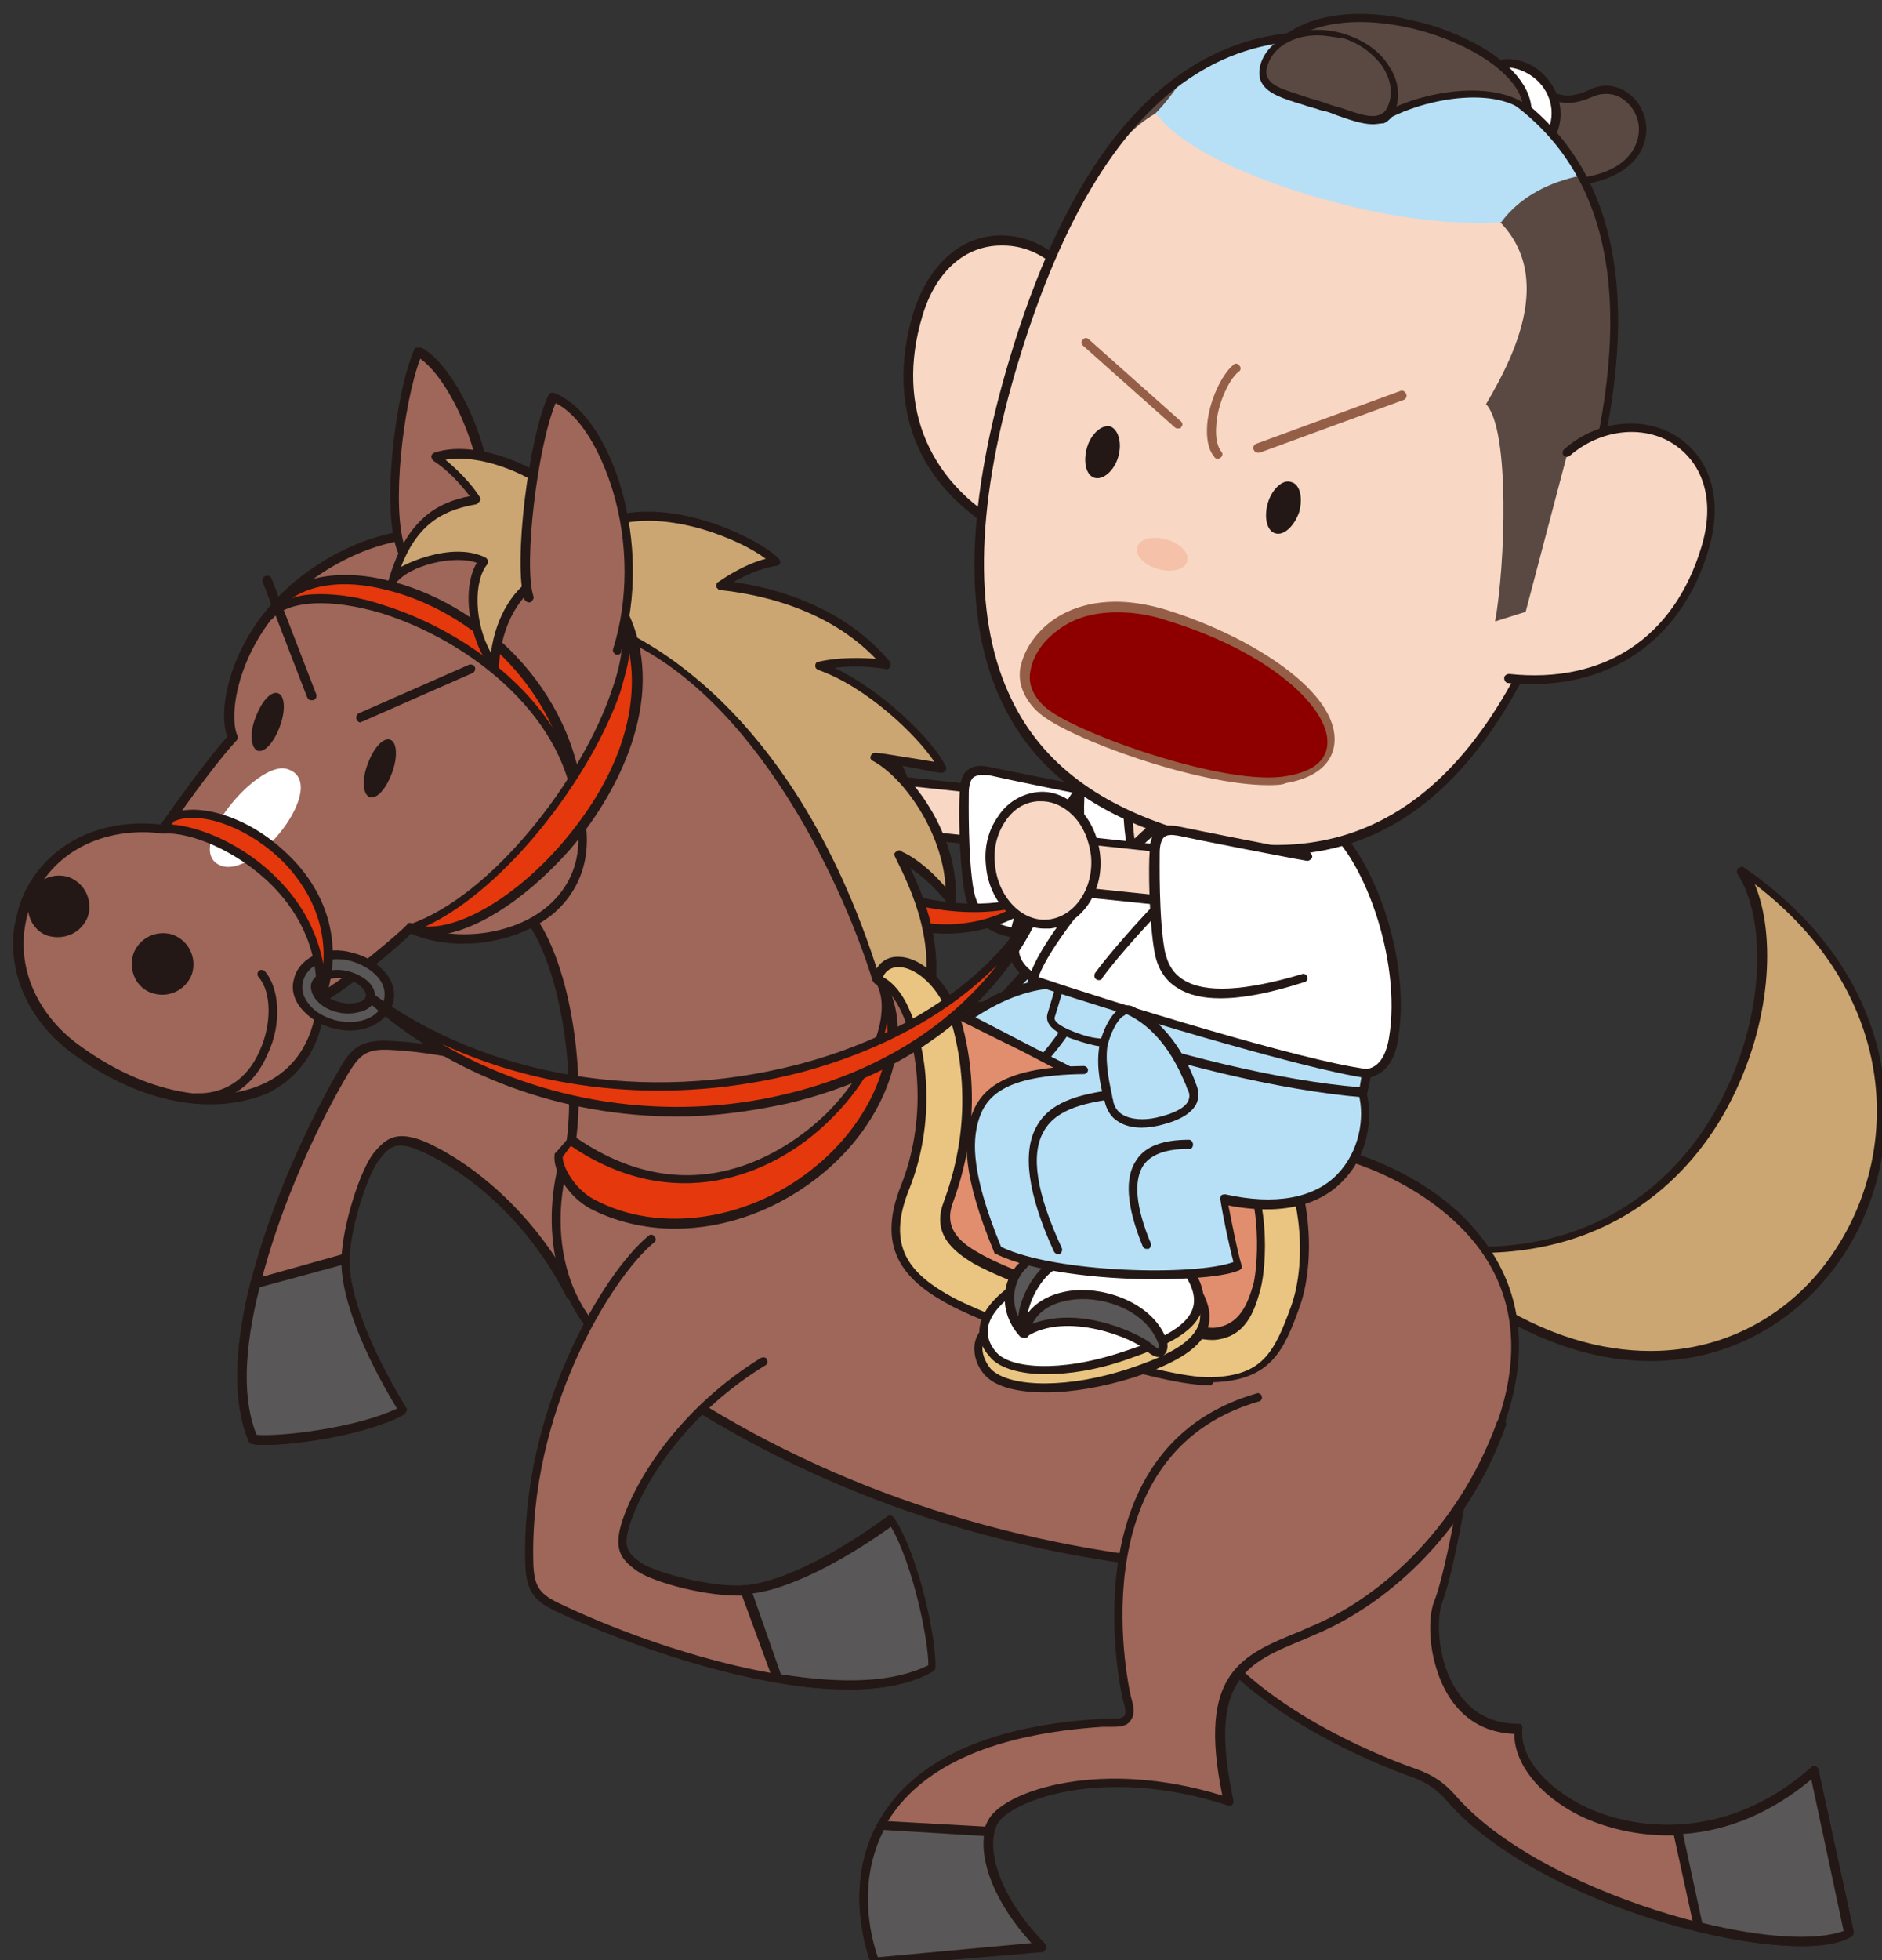 <?xml version="1.0" encoding="utf-8"?>
<!-- Generator: Adobe Illustrator 25.0.0, SVG Export Plug-In . SVG Version: 6.00 Build 0)  -->
<svg version="1.1" id="レイヤー_1" xmlns="http://www.w3.org/2000/svg" xmlns:xlink="http://www.w3.org/1999/xlink" x="0px"
	 y="0px" width="186.3px" height="194px" viewBox="0 0 186.3 194" style="enable-background:new 0 0 186.3 194;"
	 xml:space="preserve">
<rect x="0" y="0" width="186.3" height="194" fill="#333333" stroke="none"/>
<style type="text/css">
	.st0{fill:#595757;}
	.st1{fill:#231815;}
	.st2{fill:#B7E0F6;}
	.st3{fill:#F8D7C5;}
	.st4{fill:#FFFFFF;}
	.st5{fill:#9F665A;}
	.st6{fill:#CCA672;}
	.st7{clip-path:url(#SVGID_2_);fill:#231815;}
	.st8{fill:#E5380D;}
	.st9{clip-path:url(#SVGID_4_);fill:#231815;}
	.st10{fill:#E08E6E;}
	.st11{clip-path:url(#SVGID_6_);fill:#9F665A;}
	.st12{clip-path:url(#SVGID_6_);fill:#231815;}
	.st13{clip-path:url(#SVGID_8_);fill:#231815;}
	.st14{fill:#E9C581;}
	.st15{clip-path:url(#SVGID_10_);fill:#594942;}
	.st16{clip-path:url(#SVGID_10_);fill:#231815;}
	.st17{clip-path:url(#SVGID_10_);fill:#FFFFFF;}
	.st18{fill:#594942;}
	.st19{clip-path:url(#SVGID_12_);fill:#231815;}
	.st20{fill:#8E0000;}
	.st21{fill:#955F47;}
	.st22{fill:#F5C2A9;}
	.st23{clip-path:url(#SVGID_14_);fill:#231815;}
	.st24{clip-path:url(#SVGID_16_);fill:#231815;}
	.st25{clip-path:url(#SVGID_16_);fill:#594942;}
	.st26{clip-path:url(#SVGID_18_);fill:#231815;}
</style>
<g>
	<path class="st0" d="M93.4,131.1c1.7-5.5,11.9-3.5,13.6,1.9c0.4,1.1-0.4,1.7-1.4,0.5C104.6,132.3,98,128.7,93.4,131.1L93.4,131.1z"
		/>
	<path class="st1" d="M106.6,134.6c-0.3,0-0.8-0.2-1.3-0.8c-1-1.2-7.4-4.5-11.6-2.3c-0.2,0.1-0.3,0.1-0.5-0.1
		c-0.1-0.1-0.2-0.3-0.1-0.5c0.7-2.3,2.8-3.6,5.7-3.6c0,0,0,0,0,0c3.4,0,7.6,2.1,8.7,5.5c0.2,0.8,0.1,1.4-0.4,1.7
		C106.9,134.5,106.8,134.6,106.6,134.6z M97,129.8c4.1,0,8.2,2.5,9,3.4c0.4,0.5,0.6,0.5,0.7,0.5c0,0,0.1-0.2,0-0.6
		c-0.9-3.1-4.7-4.9-7.9-4.9c0,0,0,0,0,0c-2,0-3.6,0.7-4.4,2C95.1,129.9,96.1,129.8,97,129.8z"/>
	<path class="st0" d="M96.9,124.6c-1.7,0.7-4,4.1-3.5,6.5C90.2,126.8,94.7,121.7,96.9,124.6L96.9,124.6z"/>
	<path class="st1" d="M93.4,131.5c-0.1,0-0.3-0.1-0.4-0.2c-2-2.7-1.3-5.9,0.6-7.4c1.2-1,2.7-0.8,3.6,0.3c0.1,0.1,0.1,0.3,0.1,0.4
		c0,0.1-0.1,0.2-0.3,0.3c-1.5,0.6-3.7,3.8-3.2,6c0,0.2-0.1,0.4-0.2,0.5C93.5,131.5,93.5,131.5,93.4,131.5z M95.4,124.2
		c-0.5,0-0.9,0.3-1.2,0.5c-1.1,0.8-1.9,2.7-1.2,4.8c0.4-2,1.9-4.1,3.2-4.9C95.9,124.2,95.6,124.2,95.4,124.2z"/>
	<path class="st2" d="M102.3,96.9l-1.4,3.7c-4.8,0.3-11.7,0.5-11.5,8.1l22.4,12.2l12.1-16.8L102.3,96.9L102.3,96.9z"/>
	<path class="st1" d="M111.8,121.3c-0.1,0-0.1,0-0.2-0.1L89.2,109c-0.1-0.1-0.2-0.2-0.2-0.4c-0.2-7.9,6.9-8.3,11.7-8.5l1.3-3.4
		c0.1-0.2,0.3-0.3,0.6-0.3l21.6,7.2c0.1,0,0.2,0.1,0.3,0.3c0,0.1,0,0.3-0.1,0.4l-12.1,16.8C112.1,121.3,112,121.3,111.8,121.3z
		 M89.9,108.4l21.8,11.9l11.5-16l-20.6-6.9l-1.2,3.3c-0.1,0.2-0.2,0.3-0.4,0.3l-0.2,0C95.9,101.3,89.9,101.6,89.9,108.4z M101,100.6
		L101,100.6L101,100.6z"/>
	<polygon class="st3" points="87.7,82.3 97.3,83.3 97,78.1 87.7,77.1 87.7,82.3 	"/>
	<path class="st1" d="M97.3,83.7C97.3,83.7,97.3,83.7,97.3,83.7l-9.7-1c-0.2,0-0.4-0.2-0.4-0.4l0.1-5.2c0-0.1,0.1-0.2,0.1-0.3
		c0.1-0.1,0.2-0.1,0.3-0.1l9.3,1c0.2,0,0.4,0.2,0.4,0.4l0.3,5.2c0,0.1,0,0.3-0.1,0.3C97.5,83.7,97.4,83.7,97.3,83.7z M88.1,81.9
		l8.7,0.9l-0.2-4.3l-8.4-0.9L88.1,81.9z"/>
	<path class="st3" d="M83.8,72.9c2.9-0.3,5.5,2.3,5.8,5.8c0.3,3.5-1.7,6.5-4.6,6.8c-2.9,0.3-5.5-2.3-5.8-5.8
		C78.9,76.3,81,73.2,83.8,72.9L83.8,72.9z"/>
	<path class="st1" d="M84.7,86c-2.9,0-5.5-2.7-5.8-6.2c-0.2-1.8,0.2-3.5,1.2-4.9c0.9-1.4,2.3-2.2,3.8-2.4l0,0c1.5-0.2,3,0.4,4.2,1.6
		c1.2,1.2,1.9,2.8,2.1,4.6c0.4,3.7-1.9,7-5,7.3C85,86,84.8,86,84.7,86z M84.3,73.4c-0.1,0-0.3,0-0.4,0h0c-1.3,0.1-2.4,0.8-3.2,2
		c-0.8,1.2-1.2,2.7-1,4.3c0.3,3.2,2.7,5.6,5.3,5.4c2.6-0.3,4.5-3.1,4.2-6.3c-0.2-1.6-0.8-3-1.8-4C86.5,73.8,85.4,73.4,84.3,73.4z
		 M83.8,72.9L83.8,72.9L83.8,72.9z"/>
	<path class="st4" d="M110.7,78.9c-1.8-0.3-10.9-2.1-12.8-2.5c-1.9-0.4-2.3,0.7-2.4,2.2c0,1.5-0.1,6.7,0.5,9.8
		c0.6,3.1,3.1,6,14.1,2.7L110.7,78.9L110.7,78.9z"/>
	<path class="st1" d="M102,92.9c-1.7,0-3.1-0.3-4.2-1c-1.2-0.7-2-1.9-2.3-3.5c-0.6-3.3-0.6-8.8-0.5-9.9c0-0.7,0.1-1.8,0.8-2.3
		c0.5-0.4,1.2-0.5,2.1-0.3c1.9,0.4,11,2.2,12.8,2.5c0.2,0,0.4,0.2,0.4,0.5L110.6,91c0,0.2-0.1,0.3-0.3,0.4
		C106.9,92.4,104.2,92.9,102,92.9z M97.1,76.7c-0.3,0-0.5,0.1-0.7,0.2c-0.3,0.2-0.5,0.8-0.5,1.6c0,0.7-0.1,6.5,0.5,9.7
		c0.3,1.4,0.9,2.3,1.9,2.9c2.1,1.3,5.9,1.1,11.4-0.5l0.5-11.4c-2.5-0.4-10.7-2.1-12.4-2.5C97.5,76.7,97.3,76.7,97.1,76.7z"/>
	<polygon class="st2" points="103.1,94.6 98.7,99.5 85.2,100 85.5,114.4 110.8,119.4 128.9,109.3 135.3,106.3 103.1,94.6 	"/>
	<path class="st1" d="M110.8,119.8C110.7,119.8,110.7,119.8,110.8,119.8l-25.3-5c-0.2,0-0.4-0.2-0.4-0.4L84.7,100
		c0-0.2,0.2-0.4,0.4-0.5l13.3-0.4l4.3-4.8c0.1-0.1,0.3-0.2,0.5-0.1l32.2,11.6c0.2,0.1,0.3,0.2,0.3,0.4c0,0.2-0.1,0.3-0.3,0.4l-6.4,3
		L111,119.8C110.9,119.8,110.8,119.8,110.8,119.8z M86,114l24.7,4.9l18-10l5.5-2.6l-30.9-11.1L99,99.8c-0.1,0.1-0.2,0.1-0.3,0.1
		l-13.1,0.4L86,114z M98.7,99.5L98.7,99.5L98.7,99.5z"/>
	<path class="st5" d="M69.6,118c-3-4.4-15.9-13.8-31.2-14.6c-2.3-0.1-3.3,0.5-4.4,2.5c-5.2,8.9-12.8,27-8.9,36.4
		c2.5,0.3,10.8-0.7,14.8-2.9c-3.5-5.8-5.8-11.5-5.7-15c0.1-3.5,2-8.8,3.1-10.2c1.2-1.4,2-2,4.5-0.9c4.2,1.8,10.6,6.6,14.7,14.8
		L69.6,118L69.6,118z"/>
	<path class="st1" d="M26.2,143c-0.5,0-0.9,0-1.2-0.1c-0.2,0-0.3-0.1-0.4-0.3c-4.1-9.8,4.1-28.4,9-36.8c1.1-2,2.1-2.9,4.8-2.8
		c15.4,0.7,28.3,10.1,31.5,14.7c0.1,0.2,0.1,0.5-0.1,0.6l-13,10.2c-0.1,0.1-0.2,0.1-0.4,0.1c-0.1,0-0.2-0.1-0.3-0.2
		c-3.9-7.8-10.1-12.6-14.5-14.5c-2.3-1-3-0.5-4,0.8c-1.1,1.3-2.9,6.5-3,10c-0.1,3.3,2,8.8,5.6,14.7c0.1,0.1,0.1,0.2,0,0.3
		c0,0.1-0.1,0.2-0.2,0.3C36.6,141.9,29.6,143,26.2,143z M25.4,142c2.5,0.2,9.9-0.7,13.9-2.6c-3.6-5.9-5.6-11.5-5.5-14.8
		c0.1-3.4,1.9-8.9,3.2-10.5c1.3-1.6,2.4-2.2,5.1-1.1c4.5,2,10.6,6.8,14.7,14.5l12.3-9.6c-3.5-4.6-15.9-13.3-30.6-14
		c-2.2-0.1-2.9,0.5-4,2.3C28.8,115.8,22,133.1,25.4,142z"/>
	<path class="st6" d="M172.5,86.2c5.9,8.8-0.4,37.7-26.2,37.5c-25.7-0.1-15.6-5.5,0.7,5.1C178.3,149.2,202.6,106.9,172.5,86.2
		L172.5,86.2z"/>
	<g>
		<defs>
			
				<rect id="SVGID_1_" x="3.3" y="-4" transform="matrix(0.228 -0.974 0.974 0.228 -13.861 174.513)" width="199.6" height="200"/>
		</defs>
		<clipPath id="SVGID_2_">
			<use xlink:href="#SVGID_1_"  style="overflow:visible;"/>
		</clipPath>
		<path class="st7" d="M163.4,134.7c-5.1,0-10.7-1.6-16.7-5.5c-4.4-2.9-8.4-4.5-11.3-5.5c-3.1-0.3-5.1-0.7-5.3-1.2
			c-0.1-0.2,0-0.4,0.2-0.5c0.5-0.4,3.4,0.3,5.3,0.9c2.4,0.2,5.9,0.4,10.6,0.5c0,0,0.1,0,0.1,0c14.2,0,21.1-8.9,23.9-14.2
			c4.7-8.8,4.6-18.4,1.8-22.7c-0.1-0.2-0.1-0.4,0.1-0.6c0.2-0.1,0.4-0.2,0.6,0c15.9,11,16.9,27.7,9.6,38.6
			C178.3,130.4,171.6,134.7,163.4,134.7z M138.7,123.9c2.4,1,5.3,2.4,8.5,4.5c5.8,3.8,11.3,5.3,16.2,5.3c7.9,0,14.4-4.1,18.2-9.9
			c6.8-10.2,6.1-25.6-7.9-36.3c2.1,5,1.7,13.8-2.6,21.9c-2.9,5.5-10,14.6-24.7,14.6c-0.1,0-0.1,0-0.1,0
			C143.5,124.1,140.9,124.1,138.7,123.9z"/>
	</g>
	<path class="st8" d="M79.1,82.6c1.7,7,14.8,13.6,23.9,6C94.8,92.3,81.6,87.1,79.1,82.6L79.1,82.6z"/>
	<path class="st1" d="M93.7,92.4c-1.8,0-3.6-0.3-5.4-0.9c-4.8-1.6-8.7-5.1-9.6-8.8c-0.1-0.2,0.1-0.4,0.3-0.5c0.2-0.1,0.4,0,0.5,0.2
		c2.3,4.1,15,9.5,23.4,5.8c0.2-0.1,0.4,0,0.6,0.2c0.1,0.2,0.1,0.4-0.1,0.6C100.6,91.2,97.2,92.4,93.7,92.4z M80.7,85
		c1.6,2.4,4.5,4.5,7.8,5.6c4.1,1.4,8.2,1.1,11.7-0.7c-3.3,0.7-7.3,0.4-11.4-0.8C85.5,88.1,82.6,86.6,80.7,85z"/>
	<path class="st6" d="M91.2,100.9c2.6-6.7-0.6-13-2.2-16.2c0.6,0.3,2.6,1.2,5.1,4.3c0.3-6.2-4.2-12.3-7.5-14.1
		c1.8,0.1,4.7,0.8,6.6,1.1c-1.4-2.7-7-8.3-12.2-10.1c1.4-0.3,4-0.6,6.7-0.1C83,60,75.6,58.4,71.3,57.9c0.7-0.5,3.1-2,5.5-2.4
		c-1.8-1.9-10.2-5.9-16.4-3.9L57,64.4l11.5,21.5l5,13.6L91.2,100.9L91.2,100.9z"/>
	<path class="st1" d="M91.2,101.4C91.2,101.4,91.2,101.4,91.2,101.4l-17.8-1.5c-0.2,0-0.3-0.1-0.4-0.3l-5-13.6L56.6,64.6
		c-0.1-0.1-0.1-0.2,0-0.3L60,51.5c0-0.1,0.1-0.3,0.3-0.3c6.5-2.1,15,2.2,16.8,4.1c0.1,0.1,0.2,0.3,0.1,0.5S77,55.9,76.9,56
		c-1.6,0.2-3.2,1-4.3,1.6c4.3,0.6,11,2.5,15.5,7.9c0.1,0.1,0.1,0.3,0,0.5c-0.1,0.2-0.3,0.3-0.5,0.2c-1.8-0.3-3.6-0.3-5-0.1
		c4.7,2.2,9.7,7.1,11,9.7c0.1,0.1,0.1,0.3,0,0.5c-0.1,0.1-0.3,0.2-0.4,0.2c-0.8-0.1-1.7-0.3-2.7-0.5c-0.7-0.1-1.5-0.3-2.1-0.4
		c3.1,2.6,6.5,8,6.2,13.5c0,0.2-0.1,0.3-0.3,0.4s-0.4,0-0.5-0.1c-1.5-1.9-2.8-2.9-3.7-3.5c1.7,3.5,3.9,9.3,1.6,15.3
		C91.6,101.3,91.4,101.4,91.2,101.4z M73.8,99l17.1,1.4c2.3-6.4-0.8-12.6-2.3-15.6c-0.1-0.2-0.1-0.4,0.1-0.5
		c0.1-0.1,0.3-0.2,0.5-0.1l0.1,0.1c0.7,0.3,2.3,1.2,4.3,3.5c-0.3-5.5-4.2-10.9-7.2-12.5c-0.2-0.1-0.3-0.3-0.2-0.5
		c0.1-0.2,0.2-0.3,0.5-0.3c1.1,0.1,2.6,0.4,4,0.6c0.6,0.1,1.2,0.2,1.8,0.3c-1.8-2.7-6.7-7.4-11.5-9.1c-0.2-0.1-0.3-0.2-0.3-0.4
		c0-0.2,0.1-0.4,0.3-0.4c1.2-0.3,3.3-0.5,5.7-0.3c-4.8-5-11.6-6.4-15.4-6.8c-0.2,0-0.3-0.2-0.4-0.3c0-0.2,0-0.4,0.2-0.5
		c0.3-0.2,2.4-1.7,4.7-2.3c-2.5-1.9-9.6-4.9-15-3.3l-3.3,12.4l11.4,21.3c0,0,0,0,0,0.1L73.8,99z"/>
	<path class="st5" d="M145.6,140c0.2,2.4-2,15.2-3.3,18.4c-1.3,3.2,0.2,12.9,7.9,12.7c-0.8,7.2,16,16.2,29.3,4.2l3.5,16.1
		c-6.7,2.9-30.8-3.4-39.5-13.5c-1-1.1-1.9-1.9-3.8-2.5c-1.8-0.7-28.7-10.2-22.6-27L145.6,140L145.6,140z"/>
	<g>
		<defs>
			
				<rect id="SVGID_3_" x="3.3" y="-4" transform="matrix(0.228 -0.974 0.974 0.228 -13.861 174.513)" width="199.6" height="200"/>
		</defs>
		<clipPath id="SVGID_4_">
			<use xlink:href="#SVGID_3_"  style="overflow:visible;"/>
		</clipPath>
		<path class="st9" d="M178.3,192.6c-9.8,0-27.7-5.8-35.1-14.4c-0.9-1-1.7-1.7-3.6-2.4c-2.9-1-17.8-6.8-22.5-16.6
			c-1.7-3.5-1.8-7.2-0.4-11c0-0.1,0.2-0.2,0.3-0.3l28.5-8.4c0.1,0,0.3,0,0.4,0.1c0.1,0.1,0.2,0.2,0.2,0.3c0.2,2.4-2,15.2-3.3,18.6
			c-0.7,1.8-0.5,6.2,1.6,9.1c1.4,2,3.4,3,5.9,3c0.1,0,0.3,0,0.3,0.1c0.1,0.1,0.1,0.2,0.1,0.3c-0.3,2.7,2,5.6,5.8,7.6
			c5.5,2.8,14.7,3.5,22.8-3.7c0.1-0.1,0.3-0.1,0.4-0.1c0.1,0,0.3,0.2,0.3,0.3l3.5,16.1c0,0.2-0.1,0.4-0.3,0.5
			C182,192.4,180.4,192.6,178.3,192.6z M117.5,148.8c-1.2,3.4-1,6.8,0.5,10.1c4.5,9.5,19.1,15.1,22,16.1c2,0.7,3,1.5,4,2.6
			c8.4,9.8,31.6,16.1,38.6,13.6l-3.2-15c-8.2,7-17.6,6.2-23.2,3.4c-3.9-2-6.3-5.1-6.3-8c-2.6-0.1-4.7-1.2-6.2-3.3
			c-2.3-3.3-2.5-8-1.7-9.9c1.2-3,3.2-14.3,3.3-17.6L117.5,148.8z"/>
	</g>
	<path class="st5" d="M59.7,62c5.8,1.9,19.6,10.8,27.1,34.9c12.3,4.5,26.4,15,38.4,15.9c13.7,1.1,29.8,10.3,23.4,28.1
		c-6.3,17.8-25.8,14.8-35.1,13.6c-9.3-1.2-31.1-4.7-52.4-20.8c-7.5-5.7-6.7-15.8-4.5-20.8c1-7.2-0.7-19.5-5.4-23.6L59.7,62L59.7,62z
		"/>
	<path class="st1" d="M124.7,155.9c-4,0-7.8-0.5-10.6-0.8l-0.7-0.1c-19.9-2.5-37.6-9.6-52.6-20.9c-7.6-5.8-6.9-16.1-4.7-21.3
		c0.9-6.8-0.7-19.1-5.3-23.1c-0.1-0.1-0.2-0.3-0.1-0.5l8.5-27.3c0-0.1,0.1-0.2,0.2-0.3c0.1-0.1,0.2-0.1,0.3,0
		c1.9,0.6,18.5,6.9,27.3,34.9c4.6,1.7,9.5,4.2,14.2,6.7c8.1,4.2,16.4,8.5,23.9,9.1c7.7,0.6,17.6,3.9,22.5,11.5
		c3.2,4.9,3.6,10.7,1.3,17.2C144.6,153.4,133.9,155.9,124.7,155.9z M51.7,89.2c4.7,4.4,6.3,16.7,5.3,23.8c0,0,0,0.1,0,0.1
		c-2.2,5-2.9,14.9,4.4,20.3c14.9,11.2,32.5,18.2,52.2,20.7l0.7,0.1c9.7,1.3,27.9,3.6,33.9-13.4c2.2-6.2,1.8-11.8-1.2-16.4
		c-3.1-4.8-10.5-10.2-21.8-11.1c-7.6-0.6-16-5-24.2-9.2c-4.8-2.5-9.7-5-14.3-6.7c-0.1,0-0.2-0.2-0.3-0.3
		C83.1,86.5,73.9,67.5,60,62.6L51.7,89.2z M56.6,112.9L56.6,112.9L56.6,112.9z"/>
	<path class="st8" d="M86.8,96.9c3.5,5.2,0.7,13.5-5.6,18.8c-6.4,5.4-15.6,7.2-22.6,3.4c-2-1.1-3.5-3.6-3.3-4.8l1.3-1.5
		C74.6,125.6,91.4,103.7,86.8,96.9L86.8,96.9z"/>
	<path class="st1" d="M66.8,121.6c-3,0-5.9-0.7-8.4-2c-2.2-1.2-3.7-3.8-3.5-5.3c0-0.1,0-0.2,0.1-0.2l1.3-1.5
		c0.1-0.2,0.4-0.2,0.6-0.1c12.2,8.5,22,0.5,24.8-2.2c4.6-4.5,6.8-10.4,4.9-13.2c-0.1-0.2-0.1-0.5,0.1-0.6c0.2-0.1,0.5-0.1,0.6,0.1
		c0,0,0,0,0,0c3.5,5.2,1,13.8-5.7,19.4C77.2,119.7,71.9,121.6,66.8,121.6z M55.7,114.5c0,1,1.2,3.2,3.1,4.2
		c6.5,3.5,15.6,2.1,22.1-3.4c4.8-4,7.4-9.6,6.9-14.1c-0.5,3.1-2.6,6.7-5.7,9.7c-5.8,5.7-15.6,9.3-25.6,2.5L55.7,114.5z"/>
	<path class="st2" d="M110.3,98.9l-8-2l-0.8,2.2c1.3,0.8,3.2,1.6,5.3,2.4L110.3,98.9L110.3,98.9z"/>
	<path class="st1" d="M106.8,101.9c-0.1,0-0.1,0-0.2,0c-2.2-0.9-4-1.7-5.3-2.5c-0.2-0.1-0.3-0.3-0.2-0.5l0.8-2.2
		c0.1-0.2,0.3-0.3,0.5-0.3l8,2c0.2,0,0.3,0.2,0.3,0.3c0,0.2,0,0.3-0.2,0.4l-3.5,2.5C107,101.9,106.9,101.9,106.8,101.9z M102.1,98.8
		c1.2,0.7,2.8,1.4,4.7,2.1l2.6-1.9l-6.7-1.7L102.1,98.8z"/>
	<path class="st2" d="M105.4,97.4c-4.4-0.2-8.1,2.3-9.2,3c-1.7,1.2-0.9,2.8,0.9,4.8c1.5,1.6,3.7,2.4,5.1,1c0.9-0.9,3.5-3.8,4.6-6.3
		L105.4,97.4L105.4,97.4z"/>
	<path class="st1" d="M100.5,107.3C100.5,107.3,100.4,107.3,100.5,107.3c-1.2,0-2.5-0.7-3.7-1.9c-1.5-1.5-2.1-2.7-2-3.7
		c0.1-0.7,0.4-1.2,1.1-1.7c3.3-2.2,6.4-3.3,9.4-3.1c0.1,0,0.3,0.1,0.4,0.2l1.4,2.5c0.1,0.1,0.1,0.3,0,0.4c-1.3,3-4.7,6.4-4.7,6.4
		C102,107,101.3,107.3,100.5,107.3z M104.8,97.8c-2.6,0-5.4,1-8.3,2.9c-0.5,0.3-0.7,0.7-0.8,1.1c-0.1,0.7,0.5,1.7,1.7,3
		c0.9,1,2,1.6,3,1.6c0,0,0,0,0,0c0.5,0,1-0.2,1.4-0.6c0.9-0.9,3.3-3.6,4.4-6l-1.2-2.1C105,97.8,104.9,97.8,104.8,97.8z"/>
	<path class="st10" d="M124.8,131c3.4-2.7,1.4-12.7-1.2-18.4c-10.2-1.5-21.6-9.1-32.2-13.9c0.7,2.9,1.9,8.8,1.2,11
		c-0.9,2.9-1.7,8.8-2.8,12.1c-1.1,3.2,10.8,6.1,19.2,9.5C117.4,134.7,120.5,134.4,124.8,131L124.8,131z"/>
	<path class="st1" d="M118.1,134.1c-2.4,0-5.3-0.8-9.3-2.4c-2.1-0.8-4.5-1.7-6.8-2.5c-6.2-2.2-11.6-4-12.6-6.2
		c-0.2-0.5-0.3-0.9-0.1-1.4c0.6-1.7,1.1-4.2,1.6-6.7c0.4-2.1,0.8-4,1.2-5.4c0.5-1.5,0-5.4-1.2-10.7c0-0.2,0-0.3,0.2-0.4
		c0.1-0.1,0.3-0.1,0.5-0.1c3.2,1.4,6.5,3.2,9.8,4.9c7.5,3.9,15.3,7.9,22.3,9c0.1,0,0.3,0.1,0.3,0.3c1.4,3.1,2.5,7.1,2.9,10.5
		c0.3,2.9,0.3,6.8-1.8,8.5l0,0C122.7,133.2,120.6,134.1,118.1,134.1z M92,99.5c0.7,3.3,1.6,8.3,1,10.3c-0.4,1.3-0.8,3.2-1.2,5.3
		c-0.5,2.5-1,5-1.6,6.8c-0.1,0.2-0.1,0.5,0.1,0.7c0.9,1.9,6.6,3.8,12.1,5.8c2.3,0.8,4.7,1.6,6.8,2.5c8.6,3.4,11.3,2.9,15.4-0.2
		c3.1-2.4,1.4-11.8-1.2-17.7c-7.1-1.1-14.9-5.1-22.3-9C98,102.5,94.9,100.9,92,99.5z M124.8,131L124.8,131L124.8,131z"/>
	<g>
		<defs>
			
				<rect id="SVGID_5_" x="3.3" y="-4" transform="matrix(0.228 -0.974 0.974 0.228 -13.861 174.513)" width="199.6" height="200"/>
		</defs>
		<clipPath id="SVGID_6_">
			<use xlink:href="#SVGID_5_"  style="overflow:visible;"/>
		</clipPath>
		<path class="st11" d="M59.7,62C54.6,54,42,48.5,30.3,57.3c-7,5.3-8.4,13.3-7.2,15.7c-2.4,2.6-6,7.8-6.9,9.1
			c-14-1.8-19.7,14.1-8.4,22.1c11.3,8,23.4,5.4,23.9-5.4c2.8-1.6,8.2-6.1,8.8-6.9c6.9,3.3,19.7-0.7,16.6-12L60.4,63L59.7,62L59.7,62
			z"/>
		<path class="st12" d="M20.8,109.3c-4.2,0-8.9-1.6-13.3-4.8c-5.4-3.8-7.5-9.9-5.4-15.4c2.1-5.3,7.5-8.2,13.8-7.5
			c1-1.4,4.3-6.1,6.6-8.7c-1.1-2.9,0.5-10.7,7.5-16c6.4-4.8,12.5-5,16.5-4.3c5.5,1,10.6,4.4,13.6,9.1c0.1,0.2,0.1,0.5-0.1,0.6
			c-0.2,0.1-0.5,0.1-0.6-0.1c-2.8-4.5-7.7-7.7-13-8.7c-3.8-0.7-9.6-0.5-15.8,4.1c-6.9,5.2-8.1,13-7.1,15.2c0.1,0.2,0,0.4-0.1,0.5
			c-2.4,2.6-6.1,7.9-6.8,9c-0.1,0.1-0.3,0.2-0.4,0.2c-6-0.8-11.2,1.9-13.1,6.9c-2,5.1,0,10.8,5.1,14.3c6.3,4.5,13.2,5.8,18,3.5
			c3.2-1.5,5-4.6,5.2-8.5c0-0.1,0.1-0.3,0.2-0.4c2.8-1.6,8.1-6.1,8.7-6.8c0.1-0.2,0.3-0.2,0.5-0.1c4.1,1.9,10,1.2,13.4-1.7
			c1.9-1.6,4-4.7,2.6-9.8c-0.1-0.2,0.1-0.5,0.3-0.5c0.2-0.1,0.5,0.1,0.5,0.3c1.2,4.3,0.2,8.1-2.8,10.7c-3.6,3-9.7,3.9-14.1,2
			c-1.3,1.3-5.8,5.1-8.5,6.7c-0.3,4.2-2.3,7.4-5.7,9.1C24.8,108.9,22.9,109.3,20.8,109.3z"/>
	</g>
	<path class="st5" d="M64.4,122.7c-4.2,3.4-12.5,16.9-12,32.2c0.1,2.3,0.8,3.2,2.9,4.2c9.3,4.4,28,10.6,37,6
		c0.1-2.5-1.5-10.7-4-14.6c-5.5,4-11,6.7-14.5,6.9c-3.5,0.2-8.9-1.3-10.4-2.3c-1.5-1-2.2-1.8-1.3-4.5c1.5-4.3,5.8-11.1,13.5-15.8
		L64.4,122.7L64.4,122.7z"/>
	<path class="st1" d="M84,167.2c-9.8,0-22.3-4.6-28.9-7.7c-2.1-1-3-1.9-3.1-4.6c-0.5-15.4,7.8-29,12.2-32.6c0.2-0.2,0.5-0.1,0.6,0.1
		c0.2,0.2,0.1,0.5-0.1,0.6c-4.2,3.5-12.4,16.8-11.9,31.9c0.1,2.2,0.7,2.9,2.6,3.8c10,4.8,27.8,10.3,36.4,6.2c0-2.5-1.5-9.9-3.7-13.7
		c-5.6,4-11,6.5-14.3,6.7c-3.7,0.2-9.1-1.3-10.7-2.4c-1.7-1.2-2.4-2.2-1.5-5c1.6-4.7,6.1-11.4,13.7-16.1c0.2-0.1,0.5-0.1,0.6,0.1
		c0.1,0.2,0.1,0.5-0.1,0.6c-7.4,4.5-11.8,11-13.4,15.6c-0.8,2.4-0.3,3,1.1,4c1.4,0.9,6.7,2.4,10.2,2.2c3.3-0.2,8.6-2.7,14.2-6.8
		c0.1-0.1,0.2-0.1,0.3-0.1c0.1,0,0.2,0.1,0.3,0.2c2.5,3.8,4.2,12.1,4.1,14.8c0,0.2-0.1,0.3-0.2,0.4C90.2,166.7,87.2,167.2,84,167.2z
		"/>
	<path class="st0" d="M92.3,165.1c0.1-2.5-1.5-10.7-4-14.6c-5.5,4-11,6.7-14.5,6.9l3.2,8.7C82.8,167.1,88.4,167.1,92.3,165.1
		L92.3,165.1z"/>
	<path class="st1" d="M84,167.2c-2.2,0-4.5-0.2-7.2-0.7c-0.2,0-0.3-0.1-0.3-0.3l-3.2-8.7c0-0.1,0-0.3,0-0.4c0.1-0.1,0.2-0.2,0.3-0.2
		c3.3-0.2,8.6-2.7,14.2-6.8c0.1-0.1,0.2-0.1,0.3-0.1c0.1,0,0.2,0.1,0.3,0.2c2.5,3.8,4.2,12.1,4.1,14.8c0,0.2-0.1,0.3-0.2,0.4
		C90.3,166.6,87.5,167.2,84,167.2z M77.3,165.7c6.3,1,11.2,0.8,14.6-0.9c0-2.5-1.5-9.9-3.7-13.7c-5.3,3.8-10.4,6.2-13.7,6.6
		L77.3,165.7z M92.3,165.1L92.3,165.1L92.3,165.1z"/>
	<path class="st0" d="M39.9,139.6c-3.5-5.8-5.8-11.5-5.7-15l-8.9,2.5c-1.5,5.8-1.9,11.4-0.2,15.4C27.5,142.8,35.8,141.8,39.9,139.6
		L39.9,139.6z"/>
	<path class="st1" d="M26.2,143c-0.5,0-0.9,0-1.2-0.1c-0.2,0-0.3-0.1-0.4-0.3c-1.5-3.7-1.5-9,0.2-15.7c0-0.2,0.2-0.3,0.3-0.3
		l8.9-2.5c0.1,0,0.3,0,0.4,0.1c0.1,0.1,0.2,0.2,0.2,0.4c-0.1,3.3,2,8.8,5.6,14.7c0.1,0.1,0.1,0.2,0,0.3c0,0.1-0.1,0.2-0.2,0.3
		C36.6,141.9,29.6,143,26.2,143z M25.4,142c2.5,0.2,9.9-0.7,13.9-2.6c-3.4-5.6-5.4-10.8-5.5-14.2l-8.1,2.2
		C24.1,133.7,24,138.6,25.4,142z"/>
	<path class="st5" d="M148.6,140.9c-4,11.2-12.3,17.9-18.7,20.5c-6.4,2.6-11.1,3.8-8.2,16.9c-12.8-4.2-21.9-0.4-23.3,1.9
		c-1.4,2.3-0.3,7.4,4.7,12.5l-16.5,1.5c-2.7-7.5-2.2-22.1,22.6-23.7c1.7-0.1,3.2,0.3,2.5-2.3c-0.7-2.6-4.9-24.8,12.9-30L148.6,140.9
		L148.6,140.9z"/>
	<g>
		<defs>
			
				<rect id="SVGID_7_" x="3.3" y="-4" transform="matrix(0.228 -0.974 0.974 0.228 -13.861 174.513)" width="199.6" height="200"/>
		</defs>
		<clipPath id="SVGID_8_">
			<use xlink:href="#SVGID_7_"  style="overflow:visible;"/>
		</clipPath>
		<path class="st13" d="M86.6,194.6c-0.2,0-0.4-0.1-0.4-0.3c-0.7-2-2.7-8.8,1.3-14.9c3.6-5.5,10.9-8.7,21.7-9.3c0.2,0,0.5,0,0.7,0
			c0.6,0,1.2,0,1.4-0.3c0.1-0.1,0.2-0.5-0.1-1.4c-0.1-0.2-5.9-25,13.2-30.5c0.2-0.1,0.5,0.1,0.5,0.3c0.1,0.2-0.1,0.5-0.3,0.5
			c-18.3,5.3-12.7,29.2-12.6,29.4c0.3,1,0.3,1.7-0.1,2.2c-0.4,0.6-1.2,0.6-2.1,0.6c-0.2,0-0.5,0-0.7,0c-10.5,0.7-17.5,3.7-21,9
			c-3.6,5.5-2.1,11.6-1.3,13.8l15.2-1.4c-4.6-5-5.6-9.9-4.1-12.3c1.7-2.8,11.1-6,23.1-2.3c-2.5-12.2,1.9-13.9,7.8-16.3l0.9-0.4
			c6.4-2.6,14.5-9.3,18.5-20.3c0.1-0.2,0.3-0.3,0.6-0.3c0.2,0.1,0.3,0.3,0.3,0.6c-4,11.3-12.4,18.1-19,20.8l-0.9,0.4
			c-5.8,2.4-9.7,3.9-7.1,16c0,0.2,0,0.3-0.1,0.4c-0.1,0.1-0.3,0.1-0.4,0.1c-12.5-4.1-21.5-0.4-22.8,1.7c-1.3,2.2-0.1,7.1,4.6,11.9
			c0.1,0.1,0.2,0.3,0.1,0.5c-0.1,0.2-0.2,0.3-0.4,0.3L86.6,194.6C86.6,194.6,86.6,194.6,86.6,194.6z"/>
	</g>
	<path class="st1" d="M36.4,75.6c0.6-1.6,1.5-2.6,2.2-2.4c0.7,0.2,0.8,1.7,0.2,3.3c-0.6,1.6-1.5,2.6-2.2,2.4
		C35.9,78.6,35.8,77.2,36.4,75.6L36.4,75.6z"/>
	<path class="st1" d="M25.3,71c0.6-1.6,1.5-2.6,2.2-2.4c0.7,0.2,0.8,1.7,0.2,3.3c-0.6,1.6-1.5,2.6-2.2,2.4
		C24.8,74,24.7,72.5,25.3,71L25.3,71z"/>
	<path class="st4" d="M28.4,76.1c-2.9-0.9-10.2,7.8-6.7,9.5C25.2,87.3,32.9,77.4,28.4,76.1L28.4,76.1z"/>
	<path class="st1" d="M13.2,94.4c0.6-1.6,2.3-2.4,3.9-1.9c1.6,0.6,2.4,2.3,1.9,3.9c-0.6,1.6-2.3,2.4-3.9,1.9
		C13.5,97.8,12.7,96.1,13.2,94.4L13.2,94.4z"/>
	<path class="st1" d="M2.9,88.7c0.6-1.6,2.3-2.4,3.9-1.9c1.6,0.6,2.4,2.3,1.9,3.9c-0.6,1.6-2.3,2.4-4,1.9
		C3.2,92.1,2.4,90.3,2.9,88.7L2.9,88.7z"/>
	<path class="st1" d="M19.6,109.1c-0.1,0-0.1,0-0.2,0c-0.2,0-0.4-0.2-0.4-0.5c0-0.2,0.2-0.4,0.4-0.4c0,0,0,0,0,0
		c2.8,0.1,5.1-1.4,6.3-4.2c1.2-2.6,1.2-5.8-0.1-7.3c-0.2-0.2-0.1-0.5,0-0.6c0.2-0.2,0.5-0.1,0.6,0c1.5,1.7,1.7,5.3,0.3,8.2
		C25.2,107.4,22.7,109.1,19.6,109.1z M35.7,71.5c-0.2,0-0.3-0.1-0.4-0.3c-0.1-0.2,0-0.5,0.2-0.6l10.9-4.8c0.2-0.1,0.5,0,0.6,0.2
		s0,0.5-0.2,0.6l-10.9,4.8C35.8,71.4,35.7,71.5,35.7,71.5z M30.8,69.3c-0.2,0-0.3-0.1-0.4-0.3L26,57.6c-0.1-0.2,0-0.5,0.3-0.6
		c0.2-0.1,0.5,0,0.6,0.3l4.4,11.4c0.1,0.2,0,0.5-0.3,0.6C30.9,69.3,30.9,69.3,30.8,69.3z"/>
	<path class="st14" d="M125.6,112.1c3.9,4.3,4.3,12.6,2.7,17.3c-1.6,4.6-2.9,7.1-8.2,7.3c-5.3,0.2-21.5-5.6-25.8-7.8
		c-4.2-2.3-7.2-5.1-4.7-11.3c3.6-9,0.9-19.3-2.8-20.6c1.2-3.4,6.5-1.2,8.1,5c2.1,8,0,14.4-1,17.2c-1,2.8,0.9,4.4,2.8,5.4
		c4.7,2.7,20.9,7.8,23.7,7.5c2.8-0.3,3.7-2.7,4.1-4.7c0.5-2.1,1.2-10.3-3.3-15.2L125.6,112.1L125.6,112.1z"/>
	<path class="st1" d="M119.7,137.1c-5.7,0-21.5-5.7-25.6-7.9c-4.1-2.2-7.6-5.2-4.9-11.9c2.5-6.3,1.8-13.2,0.1-17
		c-0.7-1.6-1.7-2.7-2.6-3.1c-0.2-0.1-0.3-0.3-0.3-0.6c0.5-1.3,1.4-2,2.7-1.9c2.2,0.1,5.1,2.6,6.2,6.9c2.2,8.5-0.2,15.3-1,17.5
		c-0.9,2.5,0.8,3.9,2.6,4.9c4.8,2.8,20.9,7.7,23.4,7.4c2.4-0.3,3.2-2.3,3.8-4.4c0.4-1.8,1.2-10-3.1-14.8c-0.1-0.1-0.1-0.3-0.1-0.5
		c0.1-0.2,0.2-0.3,0.4-0.3c0,0,0,0,0,0l4.3,0c0.1,0,0.2,0.1,0.3,0.1c3.8,4.3,4.5,12.8,2.8,17.7c-1.6,4.5-2.9,7.4-8.6,7.6
		C120,137.1,119.8,137.1,119.7,137.1z M87.4,96.7c1,0.5,2,1.7,2.7,3.4c1.8,4.1,2.5,11.1-0.1,17.6c-2.3,5.7,0,8.4,4.5,10.8
		c4.2,2.2,20.2,8,25.5,7.8c4.9-0.2,6.1-2.3,7.8-7c1.7-4.7,1-12.6-2.5-16.7l-3.2,0c4,5.2,3.2,13,2.7,14.9c-0.6,2.3-1.5,4.8-4.5,5.1
		c-3,0.3-19.3-4.9-24-7.6c-1.8-1.1-4.1-2.8-2.9-6c0.8-2.2,3.1-8.7,1-17c-1-4-3.5-6.2-5.4-6.3C88.3,95.7,87.7,96,87.4,96.7z"/>
	<path class="st14" d="M117.7,126.6c3.7,4.8,0.3,7.2-5.6,9.2c-6,2-12.1,2.1-14.2,0c-1.4-1.4-1.6-3.9,0.8-4.8L117.7,126.6
		L117.7,126.6z"/>
	<path class="st1" d="M103.5,137.8c-2.7,0-4.8-0.5-5.9-1.6c-0.9-0.9-1.3-2.2-1.1-3.3c0.2-1,0.9-1.8,2-2.3c0,0,0,0,0.1,0l19.1-4.4
		c0.2,0,0.3,0,0.4,0.2c1.4,1.9,1.9,3.5,1.5,4.9c-0.6,2-2.9,3.5-7.3,5C109.1,137.3,106.1,137.8,103.5,137.8z M98.8,131.4
		c-0.8,0.3-1.3,0.9-1.5,1.6c-0.2,0.8,0.2,1.8,0.8,2.5c1.9,1.9,7.9,1.9,13.8-0.1c4.2-1.4,6.2-2.7,6.8-4.4c0.3-1.1,0-2.4-1.2-3.9
		L98.8,131.4z"/>
	<path class="st4" d="M106,124.2c-3.2,1.8-11.4,5.6-7.7,9.9c1.6,1.9,7,2.1,12.9,0.2c6-2,9.6-4.2,5.9-9L106,124.2L106,124.2z"/>
	<path class="st1" d="M103.5,136c-2.5,0-4.6-0.6-5.5-1.7c-0.9-1-1.2-2-1-3.1c0.5-3,5-5.3,7.9-6.9c0.4-0.2,0.7-0.4,1-0.5
		c0.1,0,0.2-0.1,0.3-0.1l11.1,1c0.1,0,0.2,0.1,0.3,0.2c1.4,1.8,1.8,3.4,1.4,4.7c-0.7,2.4-4.1,3.8-7.6,5
		C108.5,135.6,105.8,136,103.5,136z M106.1,124.6c-0.3,0.1-0.6,0.3-0.9,0.5c-2.6,1.4-7,3.7-7.4,6.3c-0.1,0.8,0.1,1.6,0.8,2.4
		c1.3,1.6,6.2,2.1,12.5,0c3.1-1,6.4-2.3,7-4.4c0.3-1.1-0.1-2.3-1.2-3.8L106.1,124.6z"/>
	<path class="st0" d="M101.3,132c1.2-5.7,11.5-4.5,13.7,0.7c0.5,1.1-0.2,1.7-1.3,0.6C112.5,132.2,105.7,129.2,101.3,132L101.3,132z"
		/>
	<path class="st1" d="M114.7,134.3c-0.3,0-0.8-0.2-1.3-0.7c-1.1-1.1-7.8-3.9-11.8-1.3c-0.1,0.1-0.3,0.1-0.5,0
		c-0.1-0.1-0.2-0.3-0.2-0.5c0.5-2.3,2.5-3.8,5.4-4.1c3.4-0.3,7.8,1.4,9.1,4.7c0.3,0.7,0.2,1.4-0.2,1.7
		C115.1,134.3,114.9,134.3,114.7,134.3z M105.7,130.4c3.8,0,7.5,1.9,8.3,2.6c0.4,0.4,0.7,0.5,0.7,0.4c0,0,0.1-0.2-0.1-0.6
		c-1.2-3-5.1-4.5-8.2-4.2c-2,0.2-3.5,1-4.2,2.4C103.3,130.6,104.5,130.4,105.7,130.4z"/>
	<path class="st0" d="M104.3,125.2c-1.7,0.9-3.6,4.4-2.9,6.8C97.8,128,101.8,122.5,104.3,125.2L104.3,125.2z"/>
	<path class="st1" d="M101.3,132.4c-0.1,0-0.2-0.1-0.3-0.1c-2.3-2.5-1.8-5.8,0-7.4c1.2-1.1,2.6-1.1,3.6,0c0.1,0.1,0.1,0.2,0.1,0.4
		s-0.1,0.3-0.2,0.3c-1.5,0.8-3.4,4.1-2.7,6.3c0.1,0.2,0,0.4-0.2,0.5C101.5,132.4,101.4,132.4,101.3,132.4z M102.8,124.9
		c-0.5,0-1,0.3-1.2,0.6c-1,0.9-1.7,2.9-0.8,4.8c0.2-2,1.5-4.2,2.8-5.2C103.3,125,103.1,124.9,102.8,124.9z"/>
	<path class="st2" d="M135.3,106.3l-0.4,1.9c1.1,4.6-1.5,13.1-13.7,10.5c0.4,2.2,1,5.1,1.4,6.5c-3.3,1.6-18.2,1.4-23.9-1.5
		c-2.9-6.9-3-10.4-2.4-12.8c0.7-2.6,2.5-5,10.9-5.1L135.3,106.3L135.3,106.3z"/>
	<path class="st1" d="M114.3,126.6c-5.6,0-12.3-0.8-15.7-2.5c-0.1,0-0.2-0.1-0.2-0.2c-3.2-7.7-2.9-11-2.4-13
		c0.8-2.7,2.7-5.3,11.3-5.4c0.2,0,0.4,0.2,0.4,0.4c0,0.2-0.2,0.4-0.4,0.4c-8.1,0.1-9.8,2.3-10.5,4.8c-0.5,1.9-0.7,5,2.3,12.3
		c5.4,2.6,19.2,2.9,23,1.5c-0.4-1.5-1-4.3-1.3-6.2c0-0.1,0-0.3,0.1-0.4c0.1-0.1,0.3-0.1,0.4-0.1c4.9,1.1,8.8,0.4,11.1-2
		c2.2-2.3,2.7-5.6,2.1-7.9c0-0.1,0-0.1,0-0.2l0.4-1.9c0-0.2,0.3-0.4,0.5-0.3c0.2,0,0.4,0.3,0.3,0.5l-0.4,1.8
		c0.6,2.6,0.1,6.2-2.4,8.7c-1.7,1.8-5.1,3.6-11.3,2.4c0.4,2,0.9,4.6,1.3,5.9c0.1,0.2,0,0.4-0.2,0.5
		C121.4,126.3,118.1,126.6,114.3,126.6z"/>
	<path class="st2" d="M106.8,101.5c7.9,3.1,20,6,28.2,6.7l0.4-1.9l-2.5-1.2l-0.2-0.5l-22.2-5.7L106.8,101.5L106.8,101.5z"/>
	<path class="st1" d="M135,108.6C134.9,108.6,134.9,108.6,135,108.6c-7.9-0.6-20.1-3.5-28.3-6.7c-0.2-0.1-0.3-0.2-0.3-0.4
		c0-0.2,0-0.3,0.2-0.4l3.5-2.5c0.1-0.1,0.2-0.1,0.4-0.1l22.2,5.7c0.1,0,0.2,0.1,0.3,0.3l0.1,0.4l2.4,1.1c0.2,0.1,0.3,0.3,0.2,0.5
		l-0.4,1.9C135.3,108.4,135.2,108.6,135,108.6z M107.7,101.3c8,3,19.3,5.7,26.9,6.3l0.2-1.2l-2.2-1c-0.1,0-0.2-0.1-0.2-0.2l-0.1-0.3
		l-21.8-5.6L107.7,101.3z"/>
	<path class="st2" d="M111.9,98.8c0,0-0.8,2.7-1.1,3.7c-0.3,1-2.1,0.7-3.8,0.2c-1.6-0.5-3.3-1.2-3-2.2c0.3-1,1.1-3.7,1.1-3.7
		L111.9,98.8L111.9,98.8z"/>
	<path class="st1" d="M109.5,103.6C109.5,103.6,109.5,103.6,109.5,103.6c-0.7,0-1.5-0.2-2.5-0.5c-0.9-0.3-3.8-1.1-3.3-2.8l1.1-3.7
		c0-0.1,0.1-0.2,0.2-0.3c0.1-0.1,0.2-0.1,0.3,0l6.8,2c0.2,0.1,0.4,0.3,0.3,0.5c0,0-0.8,2.7-1.1,3.7
		C111.1,103.1,110.7,103.6,109.5,103.6z M105.4,97.4l-1,3.3c-0.1,0.4,0.6,1,2.7,1.7c0.9,0.3,1.7,0.4,2.3,0.4c0.6,0,0.9-0.1,0.9-0.4
		c0.2-0.8,0.7-2.5,1-3.3L105.4,97.4z"/>
	<path class="st4" d="M131,81.3c4.2,2.6,8.3,13.4,7,21.5c-0.4,2.5-1.5,3.3-2.7,3.5c-6.4-0.9-26.4-7.1-32.7-9.2
		c-2.6-1.8-2.8-3.1-1.1-7.9c1.9-5.1,5.5-12.3,7.7-13.2L131,81.3L131,81.3z"/>
	<path class="st1" d="M135.3,106.7C135.3,106.7,135.3,106.7,135.3,106.7c-6.4-0.9-26.1-6.9-32.9-9.2c0,0-0.1,0-0.1-0.1
		c-0.1,0-0.1-0.1-0.2-0.1c-0.1,0-0.2-0.1-0.2-0.2c-2.5-1.8-2.6-3.4-0.9-8.1c1.8-4.8,5.5-12.5,7.9-13.5c0.1,0,0.2,0,0.3,0l21.9,5.3
		c0,0,0.1,0,0.1,0.1c4.3,2.7,8.6,13.6,7.2,21.9C138.1,105.1,137,106.4,135.3,106.7C135.4,106.7,135.4,106.7,135.3,106.7z
		 M102.8,96.7c6.8,2.3,26.1,8.3,32.5,9.1c1.2-0.2,1.9-1.3,2.2-3.1c1.3-7.8-2.7-18.4-6.7-21l-21.6-5.3c-1.9,1-5.4,7.5-7.3,12.9
		c-1.5,4.3-1.4,5.5,0.2,6.8c1.6-4.2,10-14.3,15.8-17.3c0.2-0.1,0.5,0,0.6,0.2c0.1,0.2,0,0.5-0.2,0.6
		C112.6,82.6,104.1,92.9,102.8,96.7z M108.8,97c-0.1,0-0.2,0-0.3-0.1c-0.2-0.1-0.2-0.4-0.1-0.6c1.8-2.5,9.5-11.4,14.7-14.4
		c0.2-0.1,0.5,0,0.6,0.2c0.1,0.2,0,0.5-0.2,0.6c-4.7,2.7-12.3,11.2-14.4,14.1C109.1,96.9,109,97,108.8,97z"/>
	<path class="st3" d="M118.1,79.2l0.2-0.9l-5.6-2.4l-1,1.2c-0.2,1.2-0.2,4,0.3,6.8C114.1,81.9,116.2,80.2,118.1,79.2L118.1,79.2z"/>
	<path class="st1" d="M107.6,87.2c-0.2,0-0.4-0.1-0.4-0.3c-0.9-3.2-1-7.2-0.7-8.7c0-0.2,0.3-0.4,0.5-0.4c0.2,0,0.4,0.3,0.4,0.5
		c-0.2,1.5-0.1,5.2,0.7,8.4c0.1,0.2-0.1,0.5-0.3,0.5C107.7,87.2,107.7,87.2,107.6,87.2z M112,84.4c0,0-0.1,0-0.1,0
		c-0.2,0-0.3-0.2-0.3-0.3c-0.5-2.8-0.5-5.6-0.3-7c0-0.1,0-0.2,0.1-0.2l1-1.2c0.1-0.1,0.3-0.2,0.5-0.1l5.6,2.4
		c0.2,0.1,0.3,0.3,0.3,0.5l-0.2,0.9c0,0.1-0.1,0.2-0.2,0.3c-1.7,0.9-3.8,2.5-6.1,4.7C112.2,84.4,112.1,84.4,112,84.4z M112.1,77.3
		c-0.1,1-0.1,3.3,0.2,5.7c2-1.9,3.9-3.3,5.5-4.1l0.1-0.3l-5-2.1L112.1,77.3z M118.1,79.2L118.1,79.2L118.1,79.2z"/>
	<polygon class="st3" points="106.4,88.2 116.1,89.2 115.8,84.1 106.5,83 106.4,88.2 	"/>
	<path class="st1" d="M104.7,124.1c-0.2,0-0.3-0.1-0.4-0.3c-2.6-5.7-3.1-9.8-1.7-12.3c1.5-2.8,5.1-3.3,7.9-3.7
		c0.2,0,0.5,0.1,0.5,0.4c0,0.2-0.1,0.5-0.4,0.5c-2.8,0.4-6,0.9-7.3,3.3c-1.3,2.3-0.7,6.1,1.8,11.5c0.1,0.2,0,0.5-0.2,0.6
		C104.8,124.1,104.7,124.1,104.7,124.1z M113.5,123.6c-0.2,0-0.3-0.1-0.4-0.3c-1.6-3.9-1.8-6.8-0.6-8.5c0.9-1.4,2.7-2,5.2-2
		c0.2,0,0.4,0.2,0.4,0.5c0,0.2-0.2,0.5-0.4,0.4c-2.2,0-3.7,0.5-4.5,1.6c-1,1.5-0.8,4.1,0.7,7.7c0.1,0.2,0,0.5-0.2,0.6
		C113.6,123.6,113.5,123.6,113.5,123.6z M116.1,89.7C116,89.7,116,89.7,116.1,89.7l-9.7-1c-0.2,0-0.4-0.2-0.4-0.4l0.1-5.2
		c0-0.1,0.1-0.2,0.1-0.3c0.1-0.1,0.2-0.1,0.3-0.1l9.3,1c0.2,0,0.4,0.2,0.4,0.4l0.3,5.2c0,0.1,0,0.3-0.1,0.3
		C116.3,89.6,116.2,89.7,116.1,89.7z M106.9,87.8l8.7,0.9l-0.2-4.3l-8.4-0.9L106.9,87.8z"/>
	<path class="st2" d="M109.2,103.7c-0.3,2.2,0.4,4.5,0.6,5.4c0.4,1.9,2.6,2.4,4.8,1.9c2.5-0.6,4.1-1.6,3.3-3.5
		c-0.5-1.1-2.1-5.6-6.1-7.5C110.9,99.5,109.4,101.9,109.2,103.7L109.2,103.7z"/>
	<path class="st1" d="M113,111.6c-0.9,0-1.7-0.2-2.3-0.6c-0.7-0.4-1.1-1.1-1.3-1.8c0-0.1-0.1-0.3-0.1-0.4c-0.3-1.1-0.8-3.1-0.5-5.1
		l0,0c0.2-1.4,1.1-3.4,2.2-4c0.5-0.3,0.9-0.2,1.1-0.1c3.9,1.8,5.6,5.9,6.2,7.4l0.1,0.3c0.3,0.7,0.3,1.4,0,2
		c-0.5,0.9-1.6,1.6-3.7,2.1C114.2,111.5,113.6,111.6,113,111.6z M109.6,103.7c-0.2,1.8,0.3,3.8,0.5,4.8c0,0.2,0.1,0.3,0.1,0.5
		c0.1,0.5,0.4,1,0.9,1.3c0.8,0.5,2.1,0.6,3.4,0.3c1.8-0.4,2.8-1,3.1-1.6c0.2-0.4,0.2-0.8-0.1-1.3l-0.1-0.3c-0.6-1.4-2.2-5.3-5.8-7
		c0,0-0.1-0.1-0.3,0.1C110.6,100.8,109.8,102.5,109.6,103.7L109.6,103.7z"/>
	<path class="st3" d="M107.5,30.8c-2.1-8.3-13.4-10.4-16.6,0.4c-3.3,10.7,2.1,18.2,9.9,21.9L107.5,30.8L107.5,30.8z"/>
	<path class="st1" d="M100.7,53.5c-0.1,0-0.1,0-0.2,0c-9.3-4.4-13-12.8-10.1-22.5c1.5-4.8,4.7-7.7,8.7-7.7c0.1,0,0.1,0,0.2,0
		c4,0.1,7.5,3.1,8.6,7.3c0,0.1,0,0.2,0,0.2l-6.8,22.3c0,0.1-0.1,0.2-0.2,0.3C100.9,53.5,100.8,53.5,100.7,53.5z M99.1,24.3
		c-3.6,0-6.5,2.6-7.8,7c-2.7,9,0.7,16.9,9.2,21.2l6.6-21.7c-1-3.8-4.2-6.5-7.8-6.5C99.2,24.3,99.2,24.3,99.1,24.3z"/>
	<g>
		<defs>
			
				<rect id="SVGID_9_" x="3.3" y="-4" transform="matrix(0.228 -0.974 0.974 0.228 -13.861 174.513)" width="199.6" height="200"/>
		</defs>
		<clipPath id="SVGID_10_">
			<use xlink:href="#SVGID_9_"  style="overflow:visible;"/>
		</clipPath>
		<path class="st15" d="M151.3,7.3c1.8,2.4,3.6,3.1,6.2,1.9c5-2.3,8.7,6.9-0.3,8.6l-6.4-1.8l-1.1-5.4L151.3,7.3L151.3,7.3z"/>
		<path class="st16" d="M157.1,18.2C157.1,18.2,157,18.2,157.1,18.2l-6.5-1.8c-0.1,0-0.2-0.1-0.3-0.3l-1.1-5.4c0-0.1,0-0.2,0-0.2
			l1.8-3.3c0.1-0.1,0.2-0.2,0.3-0.2c0.1,0,0.2,0,0.3,0.1c1.8,2.4,3.4,2.9,5.7,1.8c1.4-0.7,2.9-0.5,4.1,0.5c1.3,1.1,1.9,2.9,1.4,4.6
			C162.5,15.2,161.3,17.4,157.1,18.2C157.1,18.2,157.1,18.2,157.1,18.2z M151,15.8l6.1,1.7c3.7-0.7,4.7-2.6,5-3.7
			c0.4-1.4-0.1-2.9-1.2-3.8c-0.9-0.8-2.2-0.9-3.3-0.4c-2.5,1.1-4.4,0.7-6.2-1.6l-1.4,2.7L151,15.8z"/>
		<path class="st17" d="M147.1,6.8c3.9-2.3,9.4,2.7,5.8,7.6c-3.7,5-8.2-2.9-8.2-2.9L147.1,6.8L147.1,6.8z"/>
		<path class="st16" d="M150.1,16.6c-0.1,0-0.1,0-0.2,0c-3-0.2-5.6-4.6-5.7-4.8c-0.1-0.1-0.1-0.3,0-0.4l2.5-4.7
			c0-0.1,0.1-0.1,0.2-0.2c2-1.2,4.6-0.7,6.2,1.2c1.4,1.6,2.2,4.3,0.1,7.1C152.3,16,151.3,16.6,150.1,16.6z M145.1,11.5
			c0.5,0.8,2.6,4,4.9,4.2c0.9,0.1,1.7-0.4,2.5-1.5c1.8-2.4,1.1-4.7-0.1-6c-1.1-1.2-3.2-2.1-5-1.1L145.1,11.5z"/>
	</g>
	<path class="st3" d="M140,5.2c-15.2-4.6-30.4-0.4-39.6,30.2C91.1,66,101.3,78,116.5,82.6c15.2,4.6,30.3,0.4,39.6-30.2
		C165.5,21.7,155.2,9.8,140,5.2L140,5.2z"/>
	<path class="st18" d="M107,19.3c2.1-3.4,7-9.8,10.6-8.6l6.1-4.3l-0.3-1.8C117.5,6.4,111.9,10.9,107,19.3L107,19.3z"/>
	<path class="st18" d="M140,5.2c-6.2-1.9-12.5-2.3-18.3,0l24.6,15c8.5,5.5,3.8,14.7,0.8,19.8c2.4,2.5,1.9,16,0.9,21.5l3.5-1.1
		l2.8-2.9c0,0,0,0,0,0c0.6-1.7,1.2-3.4,1.8-5.3C165.5,21.7,155.2,9.8,140,5.2L140,5.2z"/>
	<path class="st2" d="M140,5.2c-7.9-2.4-15.8-2.4-22.9,2.5c-0.8,1.3-1.8,2.6-2.7,3.5c2.4,3.2,8,5.8,14.2,7.8c5.8,1.8,12.9,3.4,20,3
		c1.9-2.6,4.9-4,7.8-4.6C152.9,10.9,147,7.3,140,5.2L140,5.2z"/>
	<g>
		<defs>
			
				<rect id="SVGID_11_" x="3.3" y="-4" transform="matrix(0.228 -0.974 0.974 0.228 -13.861 174.513)" width="199.6" height="200"/>
		</defs>
		<clipPath id="SVGID_12_">
			<use xlink:href="#SVGID_11_"  style="overflow:visible;"/>
		</clipPath>
		<path class="st19" d="M126.3,84.6c-3.1,0-6.4-0.5-9.9-1.6c-8.8-2.7-14.5-7.3-17.5-14.1c-3.6-8.1-3.2-19.4,1.1-33.6
			c4.3-14.3,10.3-23.9,17.8-28.6c6.3-4,13.6-4.6,22.4-2l0,0c19,5.8,24.4,21.4,16.4,47.7C150.1,74,140.1,84.6,126.3,84.6z M130.3,4
			c-4.4,0-8.4,1.1-12,3.4c-7.3,4.6-13.1,14-17.4,28.1c-4.3,14-4.6,25.2-1.1,33c2.9,6.6,8.5,11,17,13.6c18.5,5.6,31.3-4.2,39.1-29.9
			c7.8-25.8,2.6-41-15.8-46.6l0,0C136.5,4.5,133.3,4,130.3,4z"/>
	</g>
	<path class="st3" d="M149.3,67.1c8.5,0.9,16.4-2.9,19.5-12.8c3.3-10.7-7.2-15.3-13.6-9.6L149.3,67.1L149.3,67.1z"/>
	<path class="st1" d="M151.7,67.7c-0.8,0-1.6,0-2.4-0.1c-0.2,0-0.4-0.2-0.4-0.5c0-0.2,0.2-0.4,0.5-0.4c9.4,1,16.3-3.6,19-12.5
		c1.4-4.5,0.3-8.3-2.8-10.3c-3-1.9-7.2-1.4-10.2,1.2c-0.2,0.2-0.5,0.1-0.6,0c-0.2-0.2-0.1-0.5,0-0.6c3.2-2.9,7.9-3.4,11.2-1.3
		c3.4,2.2,4.6,6.4,3.1,11.3C166.6,62.8,160.2,67.7,151.7,67.7z"/>
	<path class="st1" d="M107.6,44.3c0.4-1.4,1.5-2.3,2.3-2.1c0.8,0.3,1.2,1.6,0.8,3c-0.4,1.4-1.5,2.3-2.3,2.1
		C107.5,47.1,107.2,45.7,107.6,44.3L107.6,44.3z"/>
	<path class="st1" d="M128.6,50.7c0.4-1.4,0.1-2.8-0.8-3c-0.8-0.3-1.9,0.7-2.3,2.1c-0.4,1.4-0.1,2.8,0.8,3
		C127.1,53,128.1,52.1,128.6,50.7L128.6,50.7z"/>
	<path class="st20" d="M115.9,61c-8.7-2.8-13.6,1.4-14.4,5.3c-0.4,1.7,0.7,3.2,1.7,4.1c3.3,2.7,18.3,7.9,24.2,6.8
		C136.5,75.5,131,65.8,115.9,61L115.9,61z"/>
	<path class="st21" d="M125.5,77.7c-7,0-19.7-4.6-22.6-7.1c-0.6-0.5-2.3-2.2-1.9-4.5c0.4-2,1.8-3.9,3.8-5.1c2-1.2,5.6-2.3,11.1-0.5
		c8.1,2.6,16.6,8,16.2,13c-0.1,1.2-0.8,3.3-4.8,4C126.9,77.7,126.2,77.7,125.5,77.7z M110.6,60.6c-2.4,0-4.1,0.6-5.2,1.3
		c-1.8,1.1-3.1,2.7-3.4,4.5c-0.4,1.9,1.1,3.3,1.6,3.7c3,2.5,17.9,7.8,23.8,6.7c1.8-0.3,3.9-1.1,4-3.2c0.2-3.5-5.6-9-15.6-12.1l0,0
		C113.8,60.8,112.1,60.6,110.6,60.6z"/>
	<path class="st22" d="M112.6,54.1c0.2-0.8,1.6-1.1,2.9-0.7c1.4,0.4,2.3,1.4,2,2.2c-0.2,0.8-1.6,1.1-2.9,0.7
		C113.2,55.9,112.3,54.9,112.6,54.1L112.6,54.1z"/>
	<path class="st21" d="M120.5,45.4c-0.1,0-0.3-0.1-0.3-0.2c-0.6-0.7-0.8-1.8-0.7-3.2c0.2-2.3,1.4-4.9,2.6-5.9
		c0.2-0.2,0.5-0.1,0.6,0.1c0.2,0.2,0.1,0.5-0.1,0.6c-1,0.8-2.1,3.3-2.2,5.3c-0.1,1.2,0.1,2.1,0.5,2.6c0.2,0.2,0.1,0.5-0.1,0.6
		C120.7,45.4,120.6,45.4,120.5,45.4z M124.5,44.8c-0.2,0-0.3-0.1-0.4-0.3c-0.1-0.2,0-0.5,0.3-0.6l14.2-5.2c0.2-0.1,0.5,0,0.6,0.3
		c0.1,0.2,0,0.5-0.3,0.6l-14.2,5.2C124.6,44.8,124.6,44.8,124.5,44.8z M116.6,42.4c-0.1,0-0.2,0-0.3-0.1l-9.1-8.1
		c-0.2-0.2-0.2-0.4,0-0.6c0.2-0.2,0.4-0.2,0.6,0l9.1,8.1c0.2,0.2,0.2,0.4,0,0.6C116.9,42.4,116.8,42.4,116.6,42.4z"/>
	<path class="st4" d="M129.5,84.8c-1.8-0.3-10.9-2.1-12.8-2.5c-1.9-0.4-2.3,0.7-2.4,2.2c0,1.5-0.1,6.7,0.5,9.8
		c0.6,3.1,3.1,6,14.1,2.7L129.5,84.8L129.5,84.8z"/>
	<path class="st1" d="M120.8,98.8c-1.7,0-3.1-0.3-4.2-1c-1.2-0.7-2-1.9-2.3-3.5c-0.6-3.3-0.6-8.8-0.5-9.9c0-0.7,0.1-1.8,0.8-2.3
		c0.5-0.4,1.2-0.5,2.1-0.3c1.9,0.4,11,2.2,12.8,2.5c0.2,0,0.4,0.3,0.4,0.5c0,0.2-0.3,0.4-0.5,0.4c-1.8-0.3-11-2.1-12.8-2.5
		c-0.6-0.1-1-0.1-1.3,0.1c-0.3,0.2-0.5,0.8-0.5,1.6c0,0.7-0.1,6.5,0.5,9.7c0.3,1.4,0.9,2.3,1.9,2.9c2.1,1.3,6,1.1,11.7-0.6
		c0.2-0.1,0.5,0.1,0.5,0.3c0.1,0.2-0.1,0.5-0.3,0.5C125.7,98.3,123,98.8,120.8,98.8z"/>
	<path class="st8" d="M57.2,79.8c-1.3-19.2-25.4-28-30.6-18.9C31.4,55.3,55.3,64,57.2,79.8L57.2,79.8z"/>
	<path class="st1" d="M57.2,80.3c-0.2,0-0.4-0.2-0.4-0.4c-1.2-9.5-10.7-16.6-19-19.2c-5-1.5-9.2-1.3-10.8,0.5
		c-0.1,0.2-0.4,0.2-0.6,0.1c-0.2-0.1-0.2-0.4-0.1-0.6c1.9-3.3,6.4-4.6,11.9-3.3c9.1,2.1,18.7,10.5,19.6,22.4
		C57.6,80,57.5,80.2,57.2,80.3C57.2,80.3,57.2,80.3,57.2,80.3z M31.7,58.8c1.8,0,4,0.3,6.3,1.1c6.1,1.9,12.9,6.2,16.7,12.1
		c-3.4-7.3-10.2-12.2-16.8-13.7c-3.7-0.9-6.9-0.5-9,0.9C29.7,58.9,30.7,58.8,31.7,58.8z"/>
	<path class="st8" d="M61.2,60c4.2,6.3-9,27.8-20.6,31.9C49,95,69.2,74,61.2,60L61.2,60z"/>
	<path class="st1" d="M42.5,92.6c-0.7,0-1.4-0.1-2-0.3c-0.2-0.1-0.3-0.2-0.3-0.4c0-0.2,0.1-0.4,0.3-0.4c8.2-2.8,17.2-14.5,20.1-23.3
		c1.1-3.1,1.3-5.7,0.6-7.3c-0.1-0.2-0.2-0.4-0.3-0.6c-0.1-0.2-0.1-0.5,0.2-0.6c0.2-0.1,0.5-0.1,0.6,0.1c0.1,0.2,0.3,0.5,0.4,0.7
		c3.9,7.9-0.3,17.3-5.7,23.6C51.7,89.4,46.4,92.6,42.5,92.6z M42.1,91.7c3.6,0.2,9-3,13.5-8.2c6.2-7.2,7.6-13.9,6.7-18.9
		c-0.1,1.2-0.5,2.5-0.9,3.9C58.5,76.9,50.1,88,42.1,91.7z"/>
	<path class="st5" d="M39.8,54.6c-1.7-3.9-0.2-15.3,1.6-19.7c3.4,1.7,8.6,12.1,6.3,19.9L39.8,54.6L39.8,54.6z"/>
	<path class="st1" d="M47.7,55.2C47.7,55.2,47.7,55.2,47.7,55.2l-7.9-0.2c-0.2,0-0.3-0.1-0.4-0.3c-1.7-4.1-0.3-15.7,1.6-20.1
		c0-0.1,0.1-0.2,0.3-0.2c0.1,0,0.2,0,0.4,0c3.6,1.8,8.8,12.4,6.5,20.4C48,55.1,47.9,55.2,47.7,55.2z M40.1,54.2l7.3,0.1
		c1.8-7.1-2.6-16.6-5.8-18.8C39.9,40,38.7,50.3,40.1,54.2z"/>
	<path class="st6" d="M54.7,48.5c-2.1-2-7.9-4.4-11.6-3.2c2.3,1.6,3.6,3.5,4.1,4.2c-3.3,0.6-6.6,1.9-8.3,8.1c1.6-2.1,6.6-3.3,9-1.9
		c-1.7,2-1.4,7.2,1.1,10.3c0.2-4.8,2.6-7.6,4.4-8.4L54.7,48.5L54.7,48.5z"/>
	<path class="st1" d="M48.9,66.3c-0.1,0-0.3-0.1-0.3-0.2c-2.1-2.6-3-7.7-1.4-10.4c-2.2-0.8-6.6,0.2-8,2c-0.1,0.2-0.4,0.2-0.5,0.1
		c-0.2-0.1-0.3-0.3-0.2-0.5c1.8-6.1,5-7.6,8-8.2c-1-1.3-2.2-2.6-3.6-3.5c-0.1-0.1-0.2-0.3-0.2-0.4c0-0.2,0.1-0.3,0.3-0.4
		c3.8-1.3,9.8,1.1,12,3.3c0.1,0.1,0.2,0.2,0.1,0.4l-1.4,9c0,0.1-0.1,0.3-0.2,0.3c-1.8,0.9-3.9,3.8-4.1,8.1c0,0.2-0.1,0.3-0.3,0.4
		C49,66.3,49,66.3,48.9,66.3z M45.3,54.6c1.1,0,2,0.2,2.8,0.6c0.1,0.1,0.2,0.2,0.2,0.3c0,0.1,0,0.3-0.1,0.4
		c-1.3,1.6-1.3,5.7,0.4,8.7c0.5-3.8,2.4-6.4,4.3-7.5l1.3-8.5c-2.1-1.8-6.8-3.7-10.1-3.1c1.3,1.1,2.5,2.3,3.4,3.7
		c0.1,0.1,0.1,0.3,0,0.4c-0.1,0.1-0.2,0.2-0.3,0.3c-2.8,0.5-5.7,1.5-7.5,6.2C41.2,55.3,43.4,54.6,45.3,54.6z"/>
	<path class="st5" d="M52.3,59.2c-1.1-3.3,0.4-15.8,2.4-19.8c5.3,2,9.6,14.3,6.4,25L52.3,59.2L52.3,59.2z"/>
	<path class="st1" d="M61.1,64.8c0,0-0.1,0-0.1,0c-0.2-0.1-0.4-0.3-0.3-0.6c1.5-4.8,1.5-10.4,0-15.5c-1.3-4.3-3.4-7.7-5.7-8.8
		c-1.8,4.3-3.2,16-2.2,19.1c0.1,0.2-0.1,0.5-0.3,0.6c-0.2,0.1-0.5-0.1-0.6-0.3c-1.1-3.4,0.4-16,2.4-20.2c0.1-0.2,0.3-0.3,0.6-0.2
		c5.6,2.2,9.9,14.9,6.6,25.5C61.5,64.7,61.3,64.8,61.1,64.8z"/>
	<path class="st0" d="M34.3,96.5c-1.6-0.4-2.9,0.2-3.1,1c-0.2,0.8,0.7,1.9,2.4,2.2c1.6,0.4,2.9-0.2,3.1-1
		C36.9,98,35.9,96.9,34.3,96.5L34.3,96.5z M33.2,101.4c-2.5-0.6-4.1-2.5-3.7-4.4c0.4-1.9,2.7-2.9,5.2-2.3c2.5,0.6,4.1,2.5,3.7,4.4
		C38,101,35.7,102,33.2,101.4L33.2,101.4z"/>
	<path class="st1" d="M34.6,102c-0.5,0-1-0.1-1.5-0.2l0,0c-1.3-0.3-2.4-1-3.2-1.9c-0.8-0.9-1.1-2-0.8-3c0.2-1,1-1.9,2.1-2.4
		c1.1-0.5,2.4-0.6,3.7-0.2c1.3,0.3,2.4,1,3.2,1.9c0.8,0.9,1.1,2,0.8,3.1C38.4,100.9,36.7,102,34.6,102z M33.3,101
		c2.3,0.5,4.3-0.3,4.7-2c0.2-0.8,0-1.6-0.6-2.3c-0.6-0.7-1.6-1.3-2.7-1.6c-1.1-0.3-2.2-0.2-3.1,0.2c-0.8,0.4-1.4,1-1.6,1.8
		c-0.2,0.8,0,1.6,0.6,2.3C31.2,100.2,32.2,100.7,33.3,101z M34.6,100.3c-0.4,0-0.7,0-1.1-0.1c-1.9-0.4-2.9-1.8-2.7-2.8
		c0.2-1,1.8-1.7,3.6-1.3c0.8,0.2,1.6,0.6,2.1,1.1c0.5,0.5,0.7,1.1,0.6,1.7c-0.1,0.5-0.6,1-1.3,1.2C35.4,100.2,35,100.3,34.6,100.3z
		 M33.4,96.8c-0.9,0-1.6,0.4-1.7,0.7c-0.1,0.5,0.6,1.4,2,1.7c0.7,0.2,1.3,0.1,1.8,0c0.4-0.1,0.7-0.4,0.7-0.6
		c0.1-0.2-0.1-0.6-0.4-0.9c-0.4-0.4-1-0.7-1.6-0.9l0,0C33.9,96.8,33.6,96.8,33.4,96.8z"/>
	<path class="st8" d="M103.1,88.6c-9,23-45.4,29.1-66.4,10.1C59.4,115.1,94.4,106.7,103.1,88.6L103.1,88.6z"/>
	<path class="st1" d="M67,110.5c-11.3,0-22.4-4-30.6-11.4c-0.2-0.2-0.2-0.4,0-0.6c0.1-0.2,0.4-0.2,0.6-0.1
		c11.3,8.2,26.9,10.8,41.8,7c11.3-2.9,20.3-9.2,24-17c0.1-0.2,0.4-0.3,0.6-0.2c0.2,0.1,0.3,0.3,0.2,0.6
		c-3.9,10.1-13.3,17.5-25.6,20.4C74.3,110,70.6,110.5,67,110.5z M43.7,103.3c9.9,5.8,22.3,7.8,34,5c8.9-2.1,16.2-6.6,21-12.8
		c-4.7,4.8-11.6,8.6-19.7,10.7C66.8,109.3,54.2,108.2,43.7,103.3z"/>
	<path class="st3" d="M102.6,78.9c2.9-0.3,5.5,2.3,5.8,5.8c0.3,3.5-1.7,6.5-4.6,6.8c-2.9,0.3-5.5-2.3-5.8-5.8
		C97.7,82.2,99.8,79.1,102.6,78.9L102.6,78.9z"/>
	<path class="st1" d="M103.4,91.9c-2.9,0-5.5-2.7-5.8-6.2c-0.2-1.8,0.2-3.5,1.2-4.9c0.9-1.4,2.3-2.2,3.8-2.4c1.5-0.2,3,0.4,4.2,1.6
		c1.2,1.2,1.9,2.8,2.1,4.6c0.4,3.7-1.9,7-5,7.3C103.7,91.9,103.6,91.9,103.4,91.9z M103.1,79.3c-0.1,0-0.3,0-0.4,0c0,0,0,0,0,0
		c-1.3,0.1-2.4,0.8-3.2,2c-0.8,1.2-1.2,2.7-1,4.3c0.3,3.2,2.7,5.7,5.3,5.4c2.6-0.3,4.5-3.1,4.2-6.3c-0.2-1.6-0.8-3-1.8-4
		C105.3,79.8,104.2,79.3,103.1,79.3z M102.6,78.9L102.6,78.9L102.6,78.9z"/>
	<path class="st8" d="M31.7,98.8c0.6-11.1-10.9-16.9-15.6-16.7l0.8-1.1C22,78.6,35.8,86.7,31.7,98.8L31.7,98.8z"/>
	<path class="st1" d="M31.7,99.2C31.7,99.2,31.7,99.2,31.7,99.2c-0.3-0.1-0.5-0.2-0.4-0.5c0.3-5.2-2.2-8.9-4.4-11.1
		c-3.4-3.4-8.1-5.3-10.7-5.1c-0.2,0-0.3-0.1-0.4-0.2c-0.1-0.1-0.1-0.3,0-0.5l0.8-1.1c0-0.1,0.1-0.1,0.2-0.1
		c2.7-1.3,7.6,0.2,11.2,3.5c4.5,4,6,9.4,4.2,14.8C32.1,99.1,31.9,99.2,31.7,99.2z M17,81.6c2.8,0.2,7.2,2,10.5,5.4
		c1.8,1.8,3.8,4.6,4.5,8.4c0.4-5.4-2.9-9.2-4.6-10.7c-3.3-3-7.8-4.5-10.2-3.4L17,81.6z"/>
	<path class="st0" d="M179.6,175.3c-4.4,3.9-9.2,5.6-13.5,5.8l2.1,9.6c6.4,1.6,12.1,1.9,14.9,0.7L179.6,175.3L179.6,175.3z"/>
	<g>
		<defs>
			
				<rect id="SVGID_13_" x="3.3" y="-4" transform="matrix(0.228 -0.974 0.974 0.228 -13.861 174.513)" width="199.6" height="200"/>
		</defs>
		<clipPath id="SVGID_14_">
			<use xlink:href="#SVGID_13_"  style="overflow:visible;"/>
		</clipPath>
		<path class="st23" d="M178.4,192.6c-2.8,0-6.4-0.5-10.4-1.5c-0.2,0-0.3-0.2-0.3-0.3l-2.1-9.6c0-0.1,0-0.3,0.1-0.4s0.2-0.2,0.3-0.2
			c4.8-0.2,9.4-2.2,13.3-5.7c0.1-0.1,0.3-0.1,0.4-0.1c0.1,0,0.3,0.2,0.3,0.3l3.5,16.1c0,0.2-0.1,0.4-0.3,0.5
			C182.1,192.3,180.4,192.6,178.4,192.6z M168.5,190.3c6.1,1.5,11.3,1.8,14,0.8l-3.2-15c-3.8,3.2-8.2,5.1-12.7,5.4L168.5,190.3z"/>
	</g>
	<path class="st0" d="M103.1,192.7c-4.3-4.4-5.7-8.8-5.1-11.4l-10.7-0.6c-2.5,4.7-2,9.9-0.7,13.5L103.1,192.7L103.1,192.7z"/>
	<g>
		<defs>
			
				<rect id="SVGID_15_" x="3.3" y="-4" transform="matrix(0.228 -0.974 0.974 0.228 -13.861 174.513)" width="199.6" height="200"/>
		</defs>
		<clipPath id="SVGID_16_">
			<use xlink:href="#SVGID_15_"  style="overflow:visible;"/>
		</clipPath>
		<path class="st24" d="M86.6,194.6c-0.2,0-0.4-0.1-0.4-0.3c-0.8-2.3-2.4-8.2,0.7-13.9c0.1-0.2,0.2-0.2,0.4-0.2l10.7,0.6
			c0.1,0,0.3,0.1,0.3,0.2c0.1,0.1,0.1,0.2,0.1,0.4c-0.5,2.2,0.5,6.4,5,11c0.1,0.1,0.2,0.3,0.1,0.5c-0.1,0.2-0.2,0.3-0.4,0.3
			L86.6,194.6C86.6,194.6,86.6,194.6,86.6,194.6z M87.5,181.1c-2.6,5.1-1.4,10.3-0.6,12.6l15.2-1.4c-3.9-4.3-5-8.2-4.7-10.6
			L87.5,181.1z"/>
		<path class="st25" d="M136.8,11.8c2.8-1.9,10.6-3.9,14.4-0.9c-0.3-6.3-16.9-12.5-24-6.9L136.8,11.8L136.8,11.8z"/>
		<path class="st24" d="M136.8,12.1c-0.1,0-0.2,0-0.2-0.1L127,4.2c-0.1-0.1-0.1-0.2-0.1-0.3c0-0.1,0.1-0.2,0.1-0.3
			c4.5-3.5,12.4-2.4,17.8,0.1c4.2,1.9,6.7,4.6,6.8,7.1c0,0.1-0.1,0.3-0.2,0.3c-0.1,0.1-0.3,0.1-0.4,0c-1.6-1.3-4.2-1.7-7.3-1.3
			c-2.9,0.4-5.4,1.4-6.7,2.2C136.9,12.1,136.9,12.1,136.8,12.1z M127.8,4l9,7.3c3-1.9,9.9-3.5,13.9-1.2c-0.5-2-2.8-4.1-6.3-5.7
			C139.2,2,131.9,1.1,127.8,4z"/>
	</g>
	<path class="st18" d="M125.2,6.3c0.9-2.6,4.4-3.9,7.9-2.7c3.5,1.1,5.6,4.2,4.8,6.9c-0.9,2.6-3.5,1.1-7,0
		C127.3,9.3,124.3,8.9,125.2,6.3L125.2,6.3z"/>
	<g>
		<defs>
			
				<rect id="SVGID_17_" x="3.3" y="-4" transform="matrix(0.228 -0.974 0.974 0.228 -13.861 174.513)" width="199.6" height="200"/>
		</defs>
		<clipPath id="SVGID_18_">
			<use xlink:href="#SVGID_17_"  style="overflow:visible;"/>
		</clipPath>
		<path class="st26" d="M135.9,12.3c-1,0-2.2-0.4-3.6-0.9c-0.5-0.2-1-0.4-1.6-0.5c-0.5-0.2-1.1-0.3-1.6-0.5c-2-0.6-3.6-1.1-4.2-2.2
			c-0.3-0.5-0.3-1.2-0.1-1.9l0,0c0.9-2.8,4.7-4.1,8.4-2.9c1.8,0.6,3.3,1.6,4.2,3c1,1.4,1.2,2.9,0.8,4.3c-0.2,0.7-0.6,1.2-1.2,1.5
			C136.7,12.2,136.3,12.3,135.9,12.3z M130.4,3.5c-2.3,0-4.3,1.1-4.9,2.9l0,0c-0.2,0.5-0.2,1,0,1.3c0.4,0.9,2,1.3,3.8,1.9
			c0.5,0.2,1.1,0.3,1.6,0.5c0.6,0.2,1.1,0.4,1.6,0.5c1.8,0.6,3.3,1.2,4.2,0.7c0.4-0.2,0.6-0.5,0.8-1.1c0.4-1.2,0.1-2.5-0.7-3.7
			c-0.9-1.2-2.2-2.2-3.8-2.7C132.1,3.7,131.3,3.5,130.4,3.5z M125.2,6.3L125.2,6.3L125.2,6.3z"/>
	</g>
</g>
</svg>
